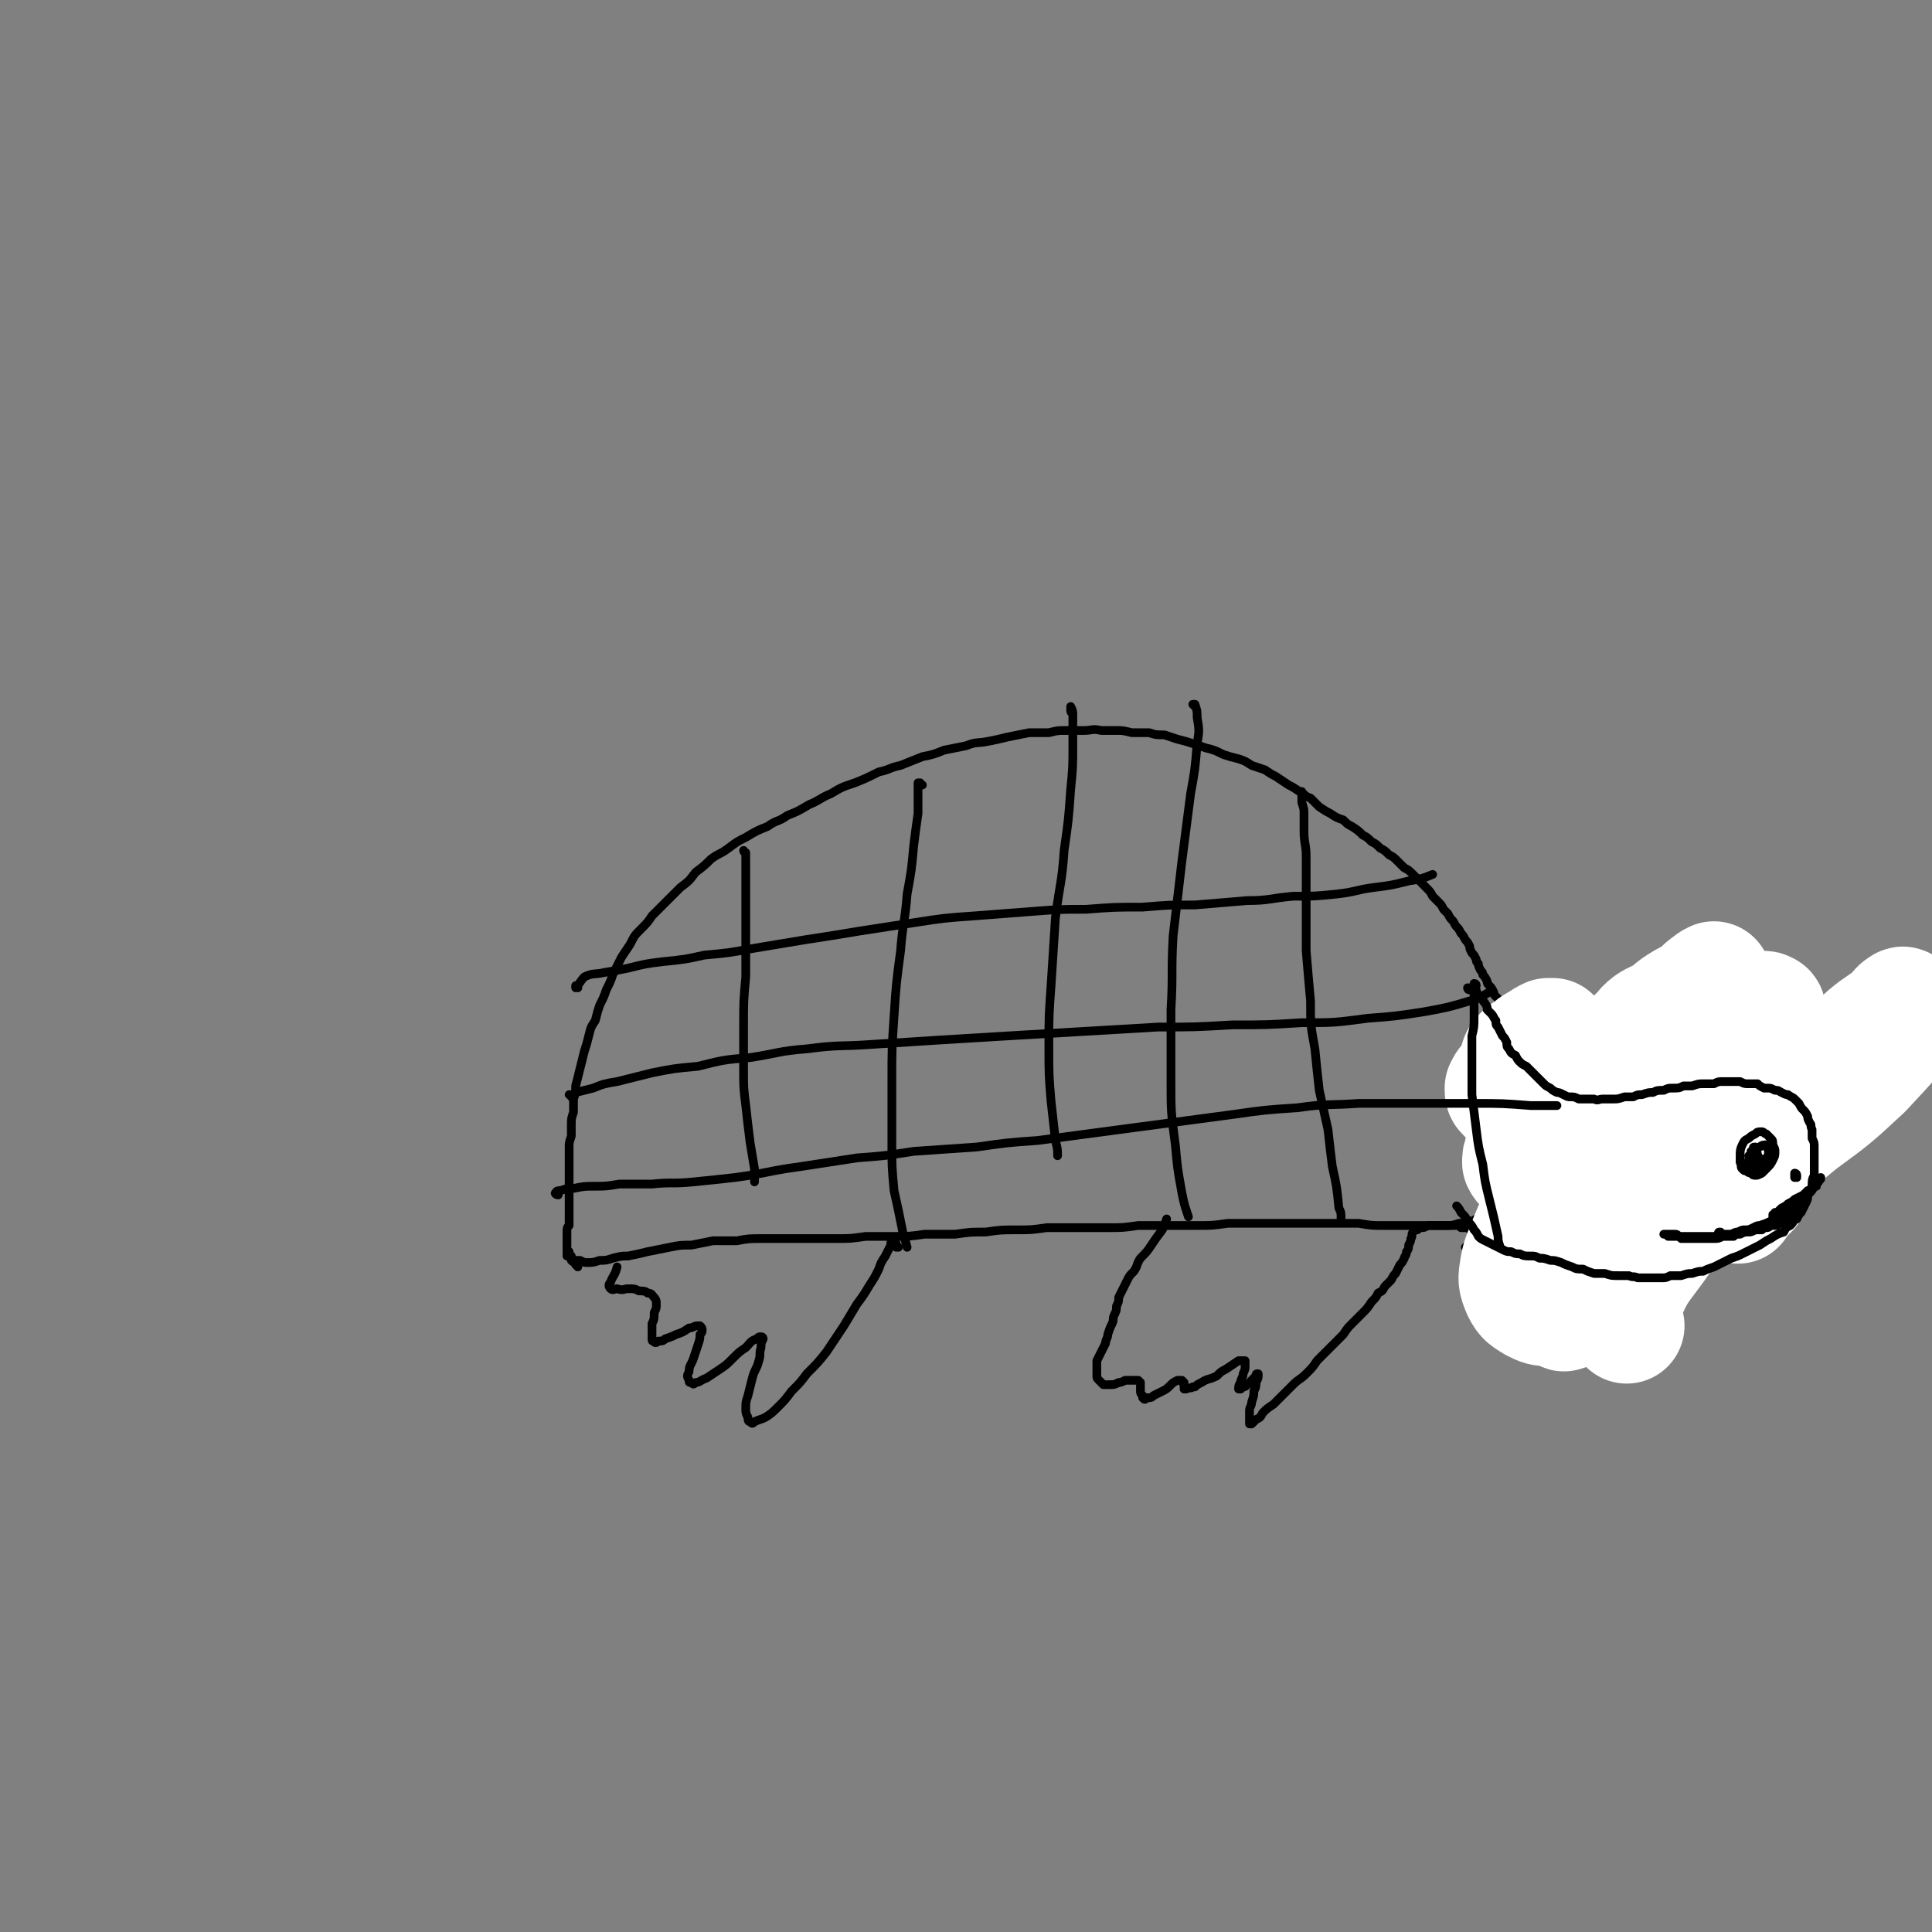 <svg viewBox='0 0 886 886' version='1.1' xmlns='http://www.w3.org/2000/svg' xmlns:xlink='http://www.w3.org/1999/xlink'><rect x="0" y="0" width="886" height="886" fill="#808080" stroke="none"/><g fill='none' stroke='#000000' stroke-width='4' stroke-linecap='round' stroke-linejoin='round'><path d='M265,581c0,0 -1,-1 -1,-1 0,0 0,0 0,0 0,-1 -1,-1 -2,-2 0,0 0,0 0,0 0,0 0,0 0,0 1,0 1,0 2,0 1,0 1,0 2,0 2,1 2,1 3,1 3,0 3,0 6,-1 3,0 3,0 6,-1 4,-1 4,-1 7,-1 5,-1 5,-1 9,-2 5,-1 5,-1 10,-2 5,-1 5,-1 10,-1 5,-1 5,-1 10,-2 6,0 6,0 11,0 5,-1 6,-1 11,-1 6,0 6,0 12,0 5,0 5,0 11,0 6,0 6,0 12,0 6,0 6,0 13,-1 7,0 7,0 13,0 7,0 7,0 14,-1 7,0 7,0 14,0 7,-1 7,-1 14,-1 7,-1 7,-1 14,-1 7,0 7,0 14,-1 7,0 7,0 14,0 7,0 7,0 14,0 7,0 7,0 14,-1 7,0 7,0 14,0 7,0 7,0 13,0 7,0 7,0 14,-1 6,0 6,0 12,0 6,0 6,0 12,0 6,0 6,0 13,0 6,0 6,0 12,0 6,0 6,0 11,0 6,1 6,1 11,1 5,0 5,0 11,0 5,0 5,0 9,0 5,0 5,0 9,0 3,0 3,0 6,-1 3,0 3,-1 6,-1 2,-1 2,-1 5,-2 2,-1 2,-1 4,-2 2,0 2,0 3,-1 2,0 1,0 3,-1 1,0 1,0 3,0 0,0 0,0 1,0 2,0 2,0 3,1 1,1 1,1 2,1 0,1 0,0 1,0 0,1 0,1 0,1 '/><path d='M262,576c0,0 -1,-1 -1,-1 0,0 0,0 -1,1 0,0 0,0 0,0 0,0 0,0 0,0 0,0 0,0 0,-1 1,0 1,0 1,0 0,0 0,0 0,0 0,0 0,0 0,-1 0,0 -1,0 -1,0 0,0 0,0 0,-1 0,0 0,0 0,0 0,-1 0,-1 0,-2 0,-1 0,-1 0,-1 0,-2 0,-2 0,-3 0,-1 0,-1 0,-2 0,-2 0,-2 1,-3 0,-1 0,-1 0,-3 0,-1 0,-1 0,-3 0,-1 0,-1 0,-3 0,-2 0,-2 0,-3 0,-2 0,-2 0,-4 0,-3 0,-3 0,-5 0,-2 0,-2 0,-5 0,-2 0,-2 0,-4 0,-3 0,-3 0,-6 0,-2 0,-2 1,-5 0,-3 0,-3 0,-5 0,-3 0,-3 1,-6 0,-3 0,-3 0,-6 1,-3 1,-3 1,-6 1,-4 1,-4 2,-8 1,-4 1,-4 2,-8 1,-3 1,-3 2,-7 1,-4 1,-4 3,-7 1,-4 1,-4 2,-7 2,-4 2,-4 3,-7 2,-4 2,-4 3,-7 2,-4 2,-4 4,-8 2,-3 2,-3 4,-6 2,-4 2,-4 5,-7 3,-3 3,-3 5,-6 3,-3 3,-3 6,-6 4,-4 4,-4 7,-7 4,-3 4,-3 7,-7 4,-3 4,-3 7,-6 4,-3 4,-2 8,-5 4,-3 4,-3 8,-5 5,-3 5,-3 10,-5 4,-3 5,-2 9,-5 5,-2 5,-2 10,-5 5,-2 5,-3 10,-5 5,-3 5,-3 11,-5 5,-2 5,-2 11,-5 5,-1 5,-2 10,-3 5,-2 5,-2 10,-4 5,-1 5,-1 10,-3 5,-1 5,-1 10,-2 5,-2 5,-1 10,-2 5,-1 5,-1 9,-2 5,-1 5,-1 10,-2 4,0 4,0 9,0 4,-1 4,-1 8,-1 4,0 4,0 8,0 4,0 4,-1 8,0 3,0 3,0 7,0 3,0 3,0 7,1 4,0 4,0 8,0 3,1 3,1 7,1 3,1 3,1 6,2 4,1 4,1 7,2 3,1 3,1 6,2 4,1 4,1 8,3 3,1 3,1 7,2 3,1 3,1 6,3 3,1 3,1 6,2 3,2 3,2 5,3 3,2 3,2 6,4 2,1 2,1 5,3 2,1 2,2 5,3 2,2 2,2 4,4 3,2 3,2 5,3 3,2 3,2 6,3 2,2 2,2 4,3 3,2 3,2 5,4 2,1 2,1 4,3 2,1 2,1 4,3 2,1 2,1 4,3 2,1 2,1 4,3 1,1 1,1 3,3 2,1 2,1 4,3 1,1 1,1 3,3 2,2 2,2 3,3 2,2 2,2 3,4 1,1 1,1 3,3 1,1 1,1 2,3 1,1 1,1 2,2 1,2 1,2 2,3 1,1 1,2 2,3 1,1 1,1 2,3 1,1 1,1 2,3 1,1 1,1 2,3 0,1 0,1 1,3 1,1 1,1 2,3 0,1 0,1 1,2 0,1 0,1 1,3 1,1 1,1 1,2 1,1 1,1 2,3 0,1 0,1 1,2 1,1 1,1 2,3 0,1 0,1 1,2 1,1 1,1 2,2 1,1 0,1 1,2 1,1 1,1 2,2 0,1 1,1 1,2 1,2 1,2 1,3 1,1 1,1 2,2 1,1 1,1 1,2 1,1 1,1 1,3 1,1 1,1 1,1 1,2 1,2 1,3 0,1 0,1 1,2 0,2 0,2 0,3 1,1 1,1 1,3 0,1 0,1 0,3 0,1 0,1 0,3 0,2 0,2 1,4 0,2 0,2 0,3 0,2 0,2 0,3 1,2 1,2 1,3 1,1 1,1 1,3 0,1 0,1 1,2 0,1 0,1 1,3 1,1 1,1 2,2 0,1 0,1 1,2 1,1 2,1 3,2 1,1 1,1 2,2 1,1 1,1 2,2 2,1 2,1 3,1 1,1 1,1 2,2 1,0 0,0 1,1 1,0 2,0 3,1 1,0 1,0 2,1 1,0 2,0 3,1 2,0 2,0 3,1 2,0 2,0 4,0 2,1 2,1 3,1 2,0 2,0 4,1 2,0 2,0 3,0 2,0 2,0 4,0 2,0 2,0 4,0 2,0 2,0 3,-1 2,0 2,0 4,0 2,0 2,0 4,0 2,0 2,0 4,0 2,-1 2,-1 3,-1 2,0 2,0 4,0 2,0 2,0 4,-1 1,0 1,0 3,0 1,0 1,0 3,0 1,0 1,0 3,0 1,0 1,0 3,0 2,1 2,1 4,1 2,0 2,0 5,0 1,0 1,0 3,0 0,0 0,0 1,0 1,1 1,1 2,1 '/><path d='M698,480c0,0 -1,-1 -1,-1 0,0 0,0 0,0 0,0 0,0 0,-1 0,0 0,0 0,0 0,-1 0,-1 0,-1 0,0 0,0 0,0 0,0 0,0 0,0 0,0 0,0 0,0 0,0 0,0 1,1 0,0 0,0 0,1 1,1 1,1 1,1 0,1 1,1 1,2 0,1 0,1 1,2 0,1 0,1 0,2 0,2 1,2 1,3 0,1 0,1 1,3 0,1 0,1 0,3 1,2 1,2 1,4 1,1 1,1 1,2 0,2 0,2 1,3 1,1 1,1 2,2 1,1 1,1 2,2 2,1 2,1 3,1 2,1 2,1 4,1 2,0 2,0 4,0 2,0 2,0 4,0 3,0 3,0 5,0 2,0 2,0 5,0 2,0 2,0 5,0 2,0 2,0 5,0 3,0 3,0 5,0 3,0 3,0 5,0 3,0 3,0 5,0 2,0 2,0 5,0 2,0 2,0 4,0 2,0 2,0 5,0 1,0 1,0 3,0 2,0 2,0 4,0 1,0 1,0 3,0 1,0 1,0 2,0 1,0 1,0 1,0 0,0 0,0 0,0 0,0 0,0 0,0 -1,0 -1,0 -1,0 0,0 0,0 -1,1 0,0 0,0 0,0 0,0 0,0 -1,0 0,0 0,0 0,0 1,0 1,0 1,0 0,0 0,1 0,0 0,0 0,0 1,0 0,0 0,0 0,-1 0,0 0,0 0,0 0,-1 0,-1 0,-1 0,-1 0,-1 1,-1 0,-1 0,-1 0,-2 0,0 0,-1 0,-1 0,-1 0,-1 0,-2 1,-1 1,-1 1,-3 0,-1 0,-1 0,-2 0,-1 0,-1 0,-2 1,-1 0,-1 1,-2 0,-2 0,-2 0,-3 1,-1 1,-1 1,-2 0,-1 0,-1 1,-2 0,-1 0,-1 1,-2 0,-1 0,-1 1,-2 0,-1 0,-1 1,-2 1,-2 1,-1 2,-3 1,-1 1,-1 2,-2 1,-1 1,-1 2,-2 1,-1 1,-1 2,-2 1,-1 1,-1 2,-2 1,-1 1,-1 2,-1 1,-1 1,-2 2,-2 1,-1 1,-1 3,-1 0,0 0,0 1,0 2,-1 2,0 3,0 2,-1 2,-1 4,0 1,0 1,0 3,0 2,0 2,0 4,0 1,1 1,1 3,1 2,0 2,0 3,0 2,1 2,1 3,1 1,0 1,0 2,0 0,0 0,0 1,0 0,0 0,0 1,0 0,0 0,0 0,0 0,0 0,0 1,0 0,0 0,0 0,0 '/><path d='M701,500c0,0 -1,0 -1,-1 0,0 0,1 0,1 0,0 0,0 0,-1 0,0 0,0 0,0 1,0 1,0 1,0 1,0 1,0 1,0 1,0 1,0 3,0 1,0 1,0 3,0 2,0 2,0 3,0 3,0 3,0 5,0 3,0 3,0 5,1 3,0 3,0 5,0 3,0 3,0 5,0 3,0 3,0 6,0 2,0 2,0 5,0 2,0 2,0 5,0 2,0 2,0 4,-1 3,0 3,0 5,-1 2,-1 2,-1 4,-2 3,-1 3,-2 5,-3 2,-1 2,-1 4,-2 2,-1 2,-1 4,-3 2,-1 2,-1 3,-2 3,-2 3,-1 5,-3 2,-1 2,-1 4,-3 3,-1 3,-1 5,-3 2,-1 2,-1 4,-2 2,-1 2,-1 4,-2 2,-2 2,-2 4,-3 3,-1 3,-1 5,-2 1,-1 1,-1 2,-2 2,-1 2,0 3,-1 2,-1 2,-1 4,-1 2,-1 2,-1 4,-1 2,0 2,0 5,0 2,1 2,1 4,1 2,1 2,1 4,3 2,1 2,1 4,2 2,1 2,1 4,3 1,1 1,2 2,3 1,2 0,2 1,4 1,3 1,3 2,5 0,2 0,2 0,4 0,2 0,2 0,4 1,3 1,3 1,5 0,3 0,3 0,5 0,3 0,3 -1,5 0,2 0,2 -1,4 -1,2 -1,2 -2,4 -1,2 0,2 -1,4 -1,2 -1,2 -2,4 -1,2 -1,2 -2,3 -1,2 -1,2 -3,4 -1,2 -1,2 -3,4 -1,2 -1,2 -2,4 -2,2 -2,2 -3,3 -1,2 -1,2 -3,4 -1,1 -1,1 -3,3 -1,1 -1,1 -3,3 -2,1 -2,1 -4,3 -3,2 -3,2 -6,4 -1,1 -2,0 -3,1 -3,1 -3,1 -5,2 -2,1 -2,1 -4,1 -1,1 -1,1 -3,1 -2,1 -2,1 -3,1 -2,0 -2,0 -3,0 -2,0 -2,0 -4,0 -2,0 -2,0 -3,0 -1,0 -1,0 -3,0 -1,0 -1,0 -2,0 -1,-1 -1,-1 -3,-1 -1,-1 -1,-1 -2,-1 -1,-1 -1,-1 -3,-1 -1,0 -1,0 -2,-1 -1,0 -1,0 -2,0 -1,0 -1,0 -2,0 -1,0 -1,0 -2,-1 -1,0 -1,0 -2,0 -1,0 -1,0 -2,0 -1,0 -1,0 -3,0 -1,0 -1,0 -2,0 -1,-1 -1,-1 -2,-1 -1,0 -1,0 -2,0 -1,0 -1,0 -2,0 -1,0 -1,0 -3,0 -1,-1 -1,-1 -2,-1 -1,0 -1,0 -3,0 -1,0 -1,0 -2,0 -2,0 -2,0 -3,0 -1,0 -1,0 -3,0 -1,0 -1,0 -2,0 -2,0 -2,0 -3,0 -2,1 -2,1 -3,1 -2,0 -2,0 -3,0 -2,0 -2,0 -4,1 -1,0 -1,0 -3,0 -1,0 -1,0 -3,1 -1,0 -1,0 -2,0 -2,0 -2,0 -3,0 -1,1 -1,1 -3,1 -1,0 -1,0 -3,1 -1,0 -1,0 -3,0 -1,1 -1,1 -3,1 -1,1 -1,1 -3,1 -2,1 -2,1 -4,2 -2,1 -2,1 -4,2 -2,1 -2,1 -4,2 -2,1 -2,1 -3,2 '/><path d='M702,562c-1,0 -1,-1 -1,-1 -1,0 0,0 0,0 0,0 0,0 0,0 -1,0 -1,0 -1,0 0,0 0,0 0,0 0,0 0,-1 0,0 -1,0 -1,0 -2,0 0,0 0,0 -1,0 -1,1 -1,1 -1,1 -1,0 -1,0 -2,0 -1,0 -1,0 -3,1 -1,0 -1,0 -2,0 -2,0 -2,0 -3,0 -2,0 -2,1 -4,1 -1,0 -1,0 -3,0 -2,0 -2,0 -3,0 -2,0 -2,0 -3,-1 -2,0 -1,0 -3,0 -1,-1 -1,-1 -3,-1 -1,0 -1,0 -3,0 -1,0 -1,0 -3,0 -1,0 -1,0 -3,0 -1,0 -1,0 -3,0 -2,1 -2,1 -3,1 -1,0 -1,0 -2,1 -1,0 -1,0 -2,1 -1,1 0,2 -1,3 0,1 0,1 -1,3 0,1 0,2 -1,3 0,2 -1,2 -1,3 -1,2 -1,2 -2,3 -1,2 -1,2 -2,4 -1,1 -1,1 -2,3 -1,1 -1,1 -3,3 -1,2 -1,2 -3,3 -1,2 -1,2 -3,4 -2,3 -2,3 -4,5 -2,2 -2,2 -5,5 -2,2 -2,2 -4,5 -3,3 -3,3 -6,6 -3,3 -3,3 -6,6 -2,3 -2,3 -5,6 -3,3 -3,2 -6,5 -2,2 -2,2 -5,5 -2,2 -2,2 -4,4 -3,2 -3,2 -5,4 -1,2 -1,2 -3,3 -1,1 -1,1 -2,2 0,0 -1,0 -1,0 0,-1 0,-1 0,-2 0,-2 0,-2 0,-4 0,-2 1,-2 1,-4 1,-3 1,-3 1,-5 1,-2 1,-2 1,-4 1,-2 1,-2 1,-3 0,0 0,0 0,-1 0,0 0,0 0,0 -1,0 -1,0 -1,1 -1,1 -1,1 -2,2 -1,1 -1,1 -2,2 -1,1 -1,1 -2,1 -1,1 -1,1 -1,1 0,0 0,0 -1,0 0,-1 0,-2 1,-3 0,-1 0,-1 1,-3 0,-2 1,-2 1,-4 0,-1 0,-1 0,-3 0,0 0,0 0,0 -1,0 -2,0 -3,0 -3,2 -3,2 -6,4 -2,1 -2,1 -4,3 -4,2 -4,1 -7,3 -2,1 -2,1 -3,2 -1,0 -1,0 -1,0 -1,1 -1,0 -3,1 0,0 0,0 0,0 -1,0 -1,0 -1,0 0,-1 0,-1 0,-2 -1,-1 0,-1 0,-1 0,0 0,0 0,0 -1,-1 -1,-1 -1,-1 -1,0 -1,0 -2,0 -2,1 -2,1 -3,2 -2,2 -2,2 -4,3 -2,1 -2,1 -4,2 -1,1 -1,1 -3,1 -1,1 -1,1 -2,0 0,0 0,0 0,-1 -1,-1 -1,-1 -1,-2 0,-1 0,-1 0,-2 0,-1 0,-1 0,-2 -1,-1 -1,-1 -1,-1 -1,0 -2,0 -3,0 -1,0 -1,0 -3,0 -2,1 -2,1 -3,1 -2,1 -2,1 -4,1 -1,0 -2,0 -3,0 -1,-1 -1,-1 -2,-2 -1,-1 -1,-1 -1,-2 0,-2 0,-2 0,-3 0,-2 0,-2 0,-4 1,-2 1,-2 2,-4 1,-2 1,-2 2,-4 0,-2 1,-2 1,-4 1,-3 1,-3 2,-5 1,-2 0,-2 1,-4 1,-2 1,-2 1,-4 1,-2 1,-2 1,-4 1,-2 1,-2 2,-4 1,-2 1,-2 2,-4 1,-2 1,-2 3,-4 2,-3 1,-3 3,-6 3,-3 3,-3 5,-6 2,-3 2,-3 5,-7 1,-2 1,-2 2,-5 '/><path d='M412,572c0,0 0,0 -1,-1 0,0 0,1 0,1 0,-1 0,-1 0,-1 0,-1 0,-1 -1,-1 0,0 0,0 0,-1 0,0 0,0 0,0 -1,0 -1,0 -1,0 -1,1 0,2 -1,3 -1,2 -1,2 -2,4 -2,3 -2,3 -3,6 -2,4 -2,4 -4,7 -3,5 -3,5 -6,9 -3,5 -3,5 -6,10 -4,6 -4,6 -8,12 -4,5 -4,5 -9,10 -3,4 -3,4 -7,8 -3,4 -3,4 -6,7 -3,3 -3,3 -6,5 -2,1 -3,1 -5,2 -1,1 -1,1 -2,0 -1,0 -1,-1 -1,-2 -1,-2 -1,-2 -1,-4 0,-3 0,-3 1,-6 1,-4 1,-4 2,-8 1,-4 2,-4 3,-8 1,-3 0,-3 1,-6 0,-2 0,-2 1,-4 0,0 0,-1 -1,-1 -1,0 -1,0 -2,1 -3,1 -3,2 -5,4 -3,2 -3,2 -6,5 -3,3 -3,3 -6,5 -3,2 -3,2 -6,4 -3,1 -3,2 -5,2 -1,1 -1,1 -2,0 -1,0 -1,0 -1,-1 -1,-2 -1,-2 0,-4 0,-3 1,-3 2,-6 1,-3 1,-3 2,-6 1,-3 1,-3 1,-5 1,-1 1,-1 1,-2 0,-1 0,-1 -1,-2 0,0 0,0 -1,0 -2,0 -2,1 -4,1 -3,2 -3,2 -6,3 -2,1 -2,1 -5,2 -1,1 -1,1 -3,1 -1,1 -2,1 -2,0 -1,0 -1,0 -1,-1 0,-2 0,-2 0,-3 0,-2 0,-2 0,-4 1,-2 1,-2 1,-5 1,-2 1,-2 1,-4 0,-1 0,-2 -1,-3 -1,-1 -1,-2 -3,-2 -1,-1 -2,-1 -4,-1 -2,-1 -2,-1 -5,-1 -2,0 -2,1 -5,0 -1,0 -2,1 -3,0 -1,-1 -1,-2 0,-3 1,-3 2,-3 3,-7 '/><path d='M265,453c0,0 -1,-1 -1,-1 0,0 0,1 0,1 2,-2 2,-3 4,-5 4,-2 5,-1 9,-2 6,-1 6,-1 11,-2 8,-2 8,-2 16,-3 10,-1 10,-1 19,-3 11,-1 11,-1 22,-3 12,-2 12,-2 24,-4 13,-2 13,-2 25,-4 13,-2 13,-2 26,-4 13,-2 13,-2 27,-3 13,-1 13,-1 26,-2 13,-1 13,-1 25,-1 13,-1 13,-1 26,-1 12,-1 12,-1 24,-1 12,-1 12,-1 24,-2 10,0 10,-1 21,-2 10,0 10,0 20,-1 9,-1 9,-2 17,-3 8,-1 8,-1 16,-3 6,-1 6,-1 11,-3 '/><path d='M262,503c0,0 0,-1 -1,-1 0,0 1,0 1,0 1,0 1,0 2,-1 4,-1 4,-1 8,-2 5,-2 5,-2 11,-3 8,-2 8,-2 16,-4 10,-2 10,-2 21,-3 12,-3 12,-3 24,-4 13,-2 13,-3 26,-4 15,-2 15,-1 29,-2 16,-1 16,-1 31,-2 17,-1 17,-1 33,-2 17,-1 17,-1 34,-2 17,-1 17,-1 34,-2 17,0 17,0 34,-1 16,0 16,0 32,-1 15,0 15,0 30,-2 13,-1 13,-1 26,-3 11,-2 11,-2 21,-5 5,-1 5,-2 9,-4 '/><path d='M342,391c0,0 -1,0 -1,-1 0,0 0,1 1,1 0,0 0,0 0,0 0,2 0,2 0,4 0,4 0,4 0,8 0,5 0,5 0,11 0,7 0,7 0,14 0,10 0,10 0,20 -1,11 -1,11 -1,22 0,10 0,10 0,21 0,8 0,8 1,16 1,9 1,9 2,17 1,6 1,6 2,12 0,3 0,3 0,6 '/><path d='M423,360c-1,0 -1,-1 -1,-1 0,0 0,0 0,0 0,0 -1,0 -1,0 0,2 0,2 0,4 0,5 0,5 0,10 -1,7 -1,7 -2,15 -1,11 -1,11 -3,22 -1,13 -2,13 -3,26 -2,15 -2,15 -3,30 -1,15 -1,15 -1,30 0,14 0,14 0,28 0,11 0,11 1,22 2,9 2,9 4,19 1,4 1,3 2,7 '/><path d='M492,327c0,0 -1,0 -1,-1 0,-1 0,-1 0,-2 0,0 0,0 0,0 1,2 1,2 1,5 0,6 0,6 0,12 0,11 0,11 -1,21 -1,14 -1,14 -3,28 -1,15 -2,15 -4,31 -1,15 -1,15 -2,31 -1,14 -1,14 -1,28 0,13 0,13 1,25 1,9 1,9 2,18 1,4 1,4 1,7 '/><path d='M548,324c0,0 0,0 -1,-1 0,0 1,0 1,0 0,0 0,0 0,0 1,3 1,3 1,6 1,6 1,6 0,12 -1,12 -1,12 -3,23 -2,16 -2,15 -4,31 -2,17 -2,17 -4,34 -1,17 0,17 -1,34 0,17 0,17 0,33 0,14 0,14 2,29 1,11 1,11 3,22 1,5 1,5 3,11 '/><path d='M704,499c0,0 0,-1 -1,-1 0,0 1,0 1,0 0,-1 0,-1 0,-1 0,0 0,0 1,0 0,1 0,1 1,1 0,1 0,1 1,2 1,1 1,1 1,2 1,1 1,1 2,2 2,1 2,1 3,2 2,1 2,1 3,2 2,1 2,1 4,2 2,1 2,0 5,1 2,0 2,0 5,0 3,1 3,1 6,0 3,0 3,0 6,-1 3,0 3,0 5,-1 3,-1 3,-1 5,-2 2,-1 2,-1 5,-2 2,0 2,0 4,-1 3,0 3,0 5,-1 3,0 3,0 5,-1 3,-1 3,-1 5,-2 3,-1 3,-1 5,-2 3,-2 3,-2 6,-4 2,-2 2,-2 3,-4 2,-2 2,-2 4,-4 2,-2 2,-2 4,-4 2,-1 2,-1 4,-3 2,-1 2,-1 5,-3 2,-1 2,-1 4,-1 1,-1 1,-1 3,-1 2,0 2,0 4,0 2,-1 2,-1 4,0 2,0 2,-1 4,0 2,0 2,1 4,2 1,0 1,0 3,1 1,2 1,2 2,3 2,2 2,2 3,3 2,3 2,3 3,5 1,3 1,3 1,5 1,3 0,3 1,6 0,3 1,3 1,5 1,3 0,3 0,6 1,2 1,2 0,5 0,2 1,2 0,5 0,3 0,3 -1,5 -1,3 -1,2 -3,5 -1,2 -1,2 -3,4 -2,3 -2,3 -4,5 -2,2 -2,2 -4,4 -3,2 -3,2 -6,4 -3,2 -3,2 -5,3 -5,3 -5,3 -10,6 -3,1 -3,1 -6,2 -3,2 -3,2 -7,3 -3,1 -3,1 -6,3 -3,1 -3,1 -6,2 -3,1 -3,1 -6,2 -3,0 -3,1 -6,1 -3,1 -3,0 -6,1 -3,0 -3,0 -6,-1 -3,0 -3,0 -5,-1 -3,0 -3,0 -6,-1 -2,-1 -2,-1 -5,-2 -3,0 -3,0 -6,-1 -2,-1 -2,-1 -5,-2 -2,-1 -2,-1 -4,-2 -2,0 -2,0 -4,-1 -1,-1 -1,0 -3,-1 -1,-1 -1,-1 -2,-1 -1,-1 -1,-1 -2,-1 0,-1 0,-1 -1,-1 0,0 0,0 -1,-1 0,0 0,0 -1,0 0,0 0,0 -1,0 0,0 0,0 0,0 0,0 0,-1 0,-1 0,0 0,0 1,0 1,1 1,1 2,2 2,1 2,1 4,2 3,1 3,1 6,2 3,1 3,1 7,2 4,1 4,1 9,2 4,1 4,1 9,1 4,0 4,0 8,0 4,0 4,1 8,0 5,0 5,-1 9,-1 4,-1 4,-1 8,-3 4,-1 4,-1 8,-2 4,-2 4,-2 7,-4 4,-1 4,-1 8,-3 2,-1 2,-1 4,-2 3,-2 3,-2 6,-3 3,-2 3,-2 6,-4 3,-2 3,-2 6,-4 3,-2 3,-2 5,-4 2,-2 2,-2 4,-4 2,-2 2,-2 3,-5 2,-2 2,-2 4,-4 1,-3 1,-3 2,-5 0,-2 0,-2 0,-4 0,-3 1,-3 0,-7 0,-3 -1,-3 -1,-6 -1,-3 -1,-3 -2,-5 -1,-3 -2,-3 -3,-6 -2,-3 -2,-3 -3,-5 -2,-3 -2,-3 -5,-5 -2,-3 -2,-3 -4,-5 -3,-2 -3,-2 -6,-4 -4,-1 -4,-1 -7,-2 -5,-2 -5,-2 -10,-3 -3,0 -3,0 -6,0 -3,-1 -3,-1 -7,-1 -3,0 -3,0 -6,1 -4,0 -4,0 -7,1 -4,1 -4,1 -7,2 -4,1 -4,1 -7,3 -4,1 -4,1 -7,3 -4,2 -4,2 -7,4 -4,2 -4,2 -7,5 -4,3 -4,2 -8,6 -4,3 -4,3 -7,7 -3,3 -3,3 -6,6 -2,3 -2,3 -4,7 -2,2 -2,2 -3,5 '/><path d='M800,507c0,0 -1,-1 -1,-1 0,0 0,0 1,0 0,1 1,1 1,2 2,1 2,1 2,2 2,2 2,2 2,4 1,2 1,2 1,4 1,2 1,2 2,4 0,1 0,1 0,2 0,1 0,2 -1,2 -1,1 -2,1 -3,1 -2,-1 -2,-1 -4,-2 -1,-1 -1,-1 -2,-3 -1,-3 -1,-3 -1,-5 -1,-3 -1,-3 -1,-5 1,-3 1,-3 2,-5 2,-1 2,-2 3,-3 3,-1 3,0 5,-1 2,0 2,0 3,0 2,1 2,1 3,2 2,1 2,1 3,3 0,2 0,2 0,4 0,2 1,2 0,4 -1,2 -1,2 -2,3 -2,2 -2,2 -5,3 0,0 -1,0 -2,0 -1,0 -1,0 -2,0 -1,-1 -1,-2 -1,-3 0,-1 0,-1 1,-3 0,-2 0,-2 2,-4 1,-1 1,-1 3,-3 0,0 0,0 1,0 2,-1 2,-1 3,-1 1,1 2,1 2,2 2,2 2,2 2,4 1,2 1,2 1,4 0,3 0,3 -1,5 -1,2 -1,2 -3,3 -1,1 -2,2 -4,2 -1,1 -2,1 -3,0 -1,-1 -1,-1 -2,-2 -1,-2 -2,-2 -2,-4 -1,-3 -1,-3 -1,-5 1,-3 1,-3 2,-5 1,-2 1,-2 3,-4 1,0 1,0 3,0 1,0 1,0 2,0 1,2 1,2 3,3 1,2 1,2 1,5 1,2 1,2 1,5 0,2 1,2 0,4 -1,2 -1,3 -2,4 -2,1 -2,1 -5,1 -1,0 -2,0 -3,-1 -2,-1 -2,-1 -3,-3 -1,-2 -1,-2 0,-5 0,-3 0,-3 0,-6 1,-2 1,-2 2,-4 1,-1 1,-1 3,-2 0,0 1,0 1,0 1,0 2,0 2,1 1,1 1,1 2,3 1,2 1,2 1,5 0,2 0,2 0,4 -1,2 -1,2 -2,3 -1,2 -1,2 -3,3 -1,0 -1,0 -2,0 0,-1 0,-1 0,-3 -1,-2 -1,-2 -1,-4 1,-3 1,-3 2,-6 0,-2 0,-2 2,-4 0,-2 0,-2 2,-3 1,-1 1,-1 2,-2 1,0 2,0 2,1 1,1 1,1 2,3 0,3 0,3 0,5 0,2 0,3 -1,5 -1,1 -1,1 -3,2 -3,0 -4,0 -6,-1 -2,0 -2,-1 -3,-3 -1,-1 -1,-2 -1,-4 0,0 0,0 0,-1 '/><path d='M773,548c0,0 -1,-1 -1,-1 0,0 0,0 0,0 1,0 1,0 1,0 0,0 0,0 0,0 0,0 0,0 0,0 0,0 0,-1 0,0 1,0 1,0 2,1 1,0 1,1 2,1 1,1 1,1 3,2 2,1 2,1 4,2 3,1 3,1 6,1 2,1 2,1 4,1 3,0 3,0 6,0 3,-1 3,-1 5,-1 2,-1 2,-1 4,-2 1,-1 2,-1 3,-2 1,-1 1,-1 3,-2 0,-1 0,-1 1,-2 1,0 1,0 1,-1 0,-1 0,-1 0,-1 0,0 0,0 0,0 0,0 0,0 0,0 -1,0 -1,0 -1,0 0,1 0,1 -1,1 0,1 0,1 -1,1 -1,1 -1,1 -2,2 -1,1 -1,1 -3,1 -1,1 -1,1 -2,2 -1,1 -1,1 -3,1 -1,1 -1,1 -2,1 -2,1 -2,1 -4,2 -1,0 -1,1 -3,1 -2,0 -2,0 -3,1 -2,0 -2,0 -3,0 -2,0 -2,0 -4,0 -1,0 -1,0 -3,0 -2,0 -2,0 -3,0 -2,-1 -2,-1 -4,-2 -1,0 -1,0 -3,-1 -1,-1 -1,-1 -2,-2 -1,-1 -1,-1 -2,-2 0,0 0,0 -1,0 0,0 0,0 -1,-1 0,0 0,0 0,0 0,0 0,0 0,0 0,0 0,0 1,0 0,-1 0,-1 0,0 0,0 0,0 1,0 0,0 0,0 1,1 1,0 1,0 2,1 2,1 2,1 4,1 1,1 1,1 3,2 3,1 3,0 5,1 2,0 2,0 5,0 2,1 2,1 4,1 2,0 2,0 4,0 2,0 2,0 4,0 2,0 2,0 4,0 1,0 1,-1 3,-1 1,0 1,0 2,-1 1,0 1,0 2,0 0,-1 1,-1 1,-2 1,0 1,0 1,-1 1,0 0,0 1,-1 0,0 0,0 0,-1 0,0 0,0 0,0 0,-1 0,-1 0,-1 -1,0 -1,0 -1,0 -1,0 -1,0 -1,0 -1,0 -1,0 -2,0 -1,0 -1,1 -2,1 -2,1 -1,1 -3,1 -2,1 -2,1 -3,1 -2,1 -2,1 -4,1 -3,0 -3,0 -5,1 -2,0 -2,0 -4,0 -2,1 -2,1 -4,1 -2,0 -2,0 -5,0 -2,0 -2,0 -4,0 -2,0 -2,0 -4,0 -2,0 -2,0 -4,-1 -2,0 -2,0 -4,-1 -1,-1 -1,-1 -3,-2 -1,0 -1,-1 -2,-1 0,-1 0,-1 -1,-2 0,0 0,0 -1,-1 0,0 0,0 0,0 0,-1 0,-1 0,-1 1,0 1,0 1,0 1,0 1,0 1,0 1,1 1,1 2,2 1,1 1,1 2,3 2,1 2,1 3,2 2,2 2,2 4,3 2,1 2,1 4,2 3,1 3,2 6,2 3,1 3,1 6,1 2,0 2,0 5,0 2,0 2,0 4,-1 2,0 2,0 4,-1 2,-1 2,-1 3,-2 2,-1 1,-1 3,-2 0,-1 1,-1 1,-2 1,-1 1,-1 1,-2 0,0 0,0 0,-1 0,0 0,0 0,-1 0,0 0,0 0,0 -1,0 -1,0 -1,0 -1,0 -1,0 -1,0 -1,0 -1,0 -1,0 -1,0 -1,0 -2,1 -2,0 -1,0 -3,1 -2,1 -2,1 -4,1 -1,1 -1,1 -3,2 -2,0 -2,1 -5,1 -2,1 -2,1 -4,1 -3,1 -3,1 -5,1 -3,0 -3,0 -5,0 -3,0 -3,0 -6,0 -3,0 -3,0 -6,-1 -2,0 -2,0 -5,-1 -2,0 -2,0 -4,-1 -1,0 -1,0 -2,-1 -1,0 -1,0 -1,-1 0,0 0,0 0,-1 '/><path d='M823,484c0,0 -1,-1 -1,-1 0,0 0,1 0,1 0,0 0,-1 0,-1 0,0 0,0 0,-1 0,0 0,0 0,0 0,-1 0,-1 0,-1 0,0 0,0 0,0 0,-1 0,-1 0,-1 0,0 0,0 0,0 -1,-1 -1,-1 -2,-1 0,0 0,0 -1,0 -1,0 -2,0 -3,-1 -1,0 -1,0 -2,-1 -2,-1 -1,-1 -3,-2 -2,-2 -2,-2 -4,-3 -2,-1 -2,-1 -4,-2 -2,-1 -2,-1 -4,-2 -3,-1 -3,0 -5,-1 -2,0 -2,0 -4,0 -2,0 -2,0 -4,1 -3,0 -3,0 -6,1 -3,1 -3,1 -5,2 -3,1 -3,1 -5,3 -2,1 -2,1 -4,2 -2,2 -2,2 -3,3 -2,1 -2,1 -3,3 -1,1 -1,1 -2,3 -1,2 0,2 -1,4 0,2 0,2 -1,5 0,2 0,2 0,4 0,2 0,2 0,4 0,1 0,1 0,3 0,1 0,1 0,3 0,1 0,1 -1,3 0,1 0,1 -1,2 0,1 0,1 0,2 -1,1 -1,1 -2,1 0,1 0,1 0,1 0,0 0,0 0,0 0,0 0,0 0,0 0,0 0,0 0,0 -1,0 -1,0 -1,0 0,0 0,0 -1,0 0,0 0,0 0,0 -1,-1 -1,-1 -2,-1 -1,0 -1,0 -1,-1 -2,0 -2,0 -4,0 -1,-1 -1,-1 -3,-2 -2,-1 -2,0 -4,-1 -2,-1 -2,-1 -4,-1 -3,-1 -3,-1 -5,-1 -3,-1 -3,-1 -5,-1 -2,0 -2,-1 -4,-1 -2,0 -2,0 -4,0 -2,0 -2,0 -4,-1 -1,0 -1,0 -2,0 -1,0 -1,0 -2,0 0,0 0,0 0,0 0,0 0,0 0,0 1,0 1,0 2,0 2,0 1,0 3,1 3,0 3,0 6,0 4,1 4,1 8,1 4,1 4,1 9,1 4,0 4,0 9,1 4,0 4,0 8,0 3,-1 3,-1 6,-1 2,0 2,0 5,-1 2,0 2,0 4,-1 2,-1 2,-1 4,-2 1,0 1,0 2,0 1,0 1,-1 1,-1 0,0 0,0 0,0 -1,0 -1,0 -2,0 -1,0 -1,0 -2,0 -2,0 -2,0 -3,0 -2,1 -2,1 -4,1 -2,0 -2,0 -4,1 -3,0 -3,0 -5,1 -3,0 -3,0 -7,1 -3,0 -3,0 -6,1 -4,0 -4,0 -7,1 -3,0 -3,0 -6,0 -3,0 -3,0 -5,0 -2,0 -2,0 -4,0 -2,-1 -2,0 -4,-1 -1,0 -1,0 -3,-1 0,0 0,0 -1,0 -1,-1 -1,-1 -2,-1 0,-1 0,-1 -1,-2 0,-1 0,-1 0,-1 -1,-1 -1,-1 -1,-2 0,-1 0,-1 -1,-2 0,-2 0,-2 0,-3 -1,-3 -1,-3 -1,-5 0,-2 0,-2 -1,-4 0,-2 0,-2 -1,-4 0,-3 0,-3 -1,-5 0,-2 0,-2 0,-4 0,-2 0,-2 -1,-4 0,-2 0,-2 -1,-4 0,-1 0,-1 -1,-3 -1,-1 0,-1 -1,-2 -1,-1 -1,-1 -1,-2 -1,-1 -1,-1 -1,-2 '/><path d='M598,365c0,-1 0,-1 -1,-1 0,-1 0,0 0,0 0,-1 0,-1 0,-1 0,1 0,1 0,2 0,1 0,1 0,3 1,3 1,3 1,5 0,4 0,4 0,8 0,6 1,6 1,12 0,10 0,10 0,19 0,12 0,12 0,24 1,12 1,12 2,23 0,11 0,11 2,22 1,10 1,10 2,19 2,9 2,9 4,18 1,9 1,9 2,17 2,9 2,9 3,19 1,2 1,2 1,5 '/></g>
<g fill='none' stroke='#FFFFFF' stroke-width='4' stroke-linecap='round' stroke-linejoin='round'><path d='M778,563c0,0 -1,-1 -1,-1 0,0 0,1 0,1 0,-3 -1,-4 -1,-7 0,-2 1,-2 2,-4 1,-1 2,-1 4,-2 2,-2 2,-2 5,-3 4,-2 4,-2 7,-5 6,-3 6,-3 12,-7 4,-2 4,-2 7,-5 5,-3 5,-3 10,-6 4,-3 4,-2 7,-5 0,-1 1,-2 0,-2 -1,0 -2,0 -5,1 -9,3 -9,3 -18,7 -9,5 -9,6 -18,11 -11,6 -11,6 -23,13 -6,3 -6,3 -12,7 -4,2 -4,2 -7,4 0,1 -1,1 0,1 2,-1 2,-2 5,-4 7,-4 7,-4 13,-9 9,-6 9,-5 18,-11 10,-6 9,-7 19,-12 6,-4 6,-4 12,-7 7,-3 7,-3 14,-5 4,-2 5,-3 9,-3 1,0 1,2 0,3 -3,4 -4,4 -8,7 -13,9 -13,9 -26,18 -9,5 -9,5 -18,11 -8,5 -8,5 -16,10 -5,3 -5,3 -9,7 -2,1 -3,2 -2,2 1,0 2,-1 5,-2 7,-3 7,-3 14,-7 10,-5 10,-5 19,-10 7,-4 7,-4 14,-7 7,-4 7,-4 14,-7 6,-3 6,-3 11,-5 2,-1 4,-1 4,0 0,1 -1,2 -4,4 -7,6 -7,6 -15,11 -10,6 -10,6 -21,12 -7,5 -7,5 -14,9 -5,3 -5,3 -10,6 -1,1 -2,1 -2,1 0,0 1,0 2,-1 '/></g>
<g fill='none' stroke='#FFFFFF' stroke-width='53' stroke-linecap='round' stroke-linejoin='round'><path d='M746,608c0,0 -1,-1 -1,-1 0,0 0,0 0,0 1,-6 -1,-7 1,-12 5,-12 6,-12 14,-23 9,-13 9,-13 20,-25 12,-13 13,-13 25,-25 14,-14 14,-14 27,-26 12,-11 12,-11 24,-22 6,-5 6,-4 12,-9 2,-2 2,-3 4,-4 1,-1 1,0 2,1 0,2 1,3 0,6 -8,12 -9,12 -19,23 -14,13 -14,13 -29,24 -18,15 -19,14 -37,28 -16,12 -15,13 -31,26 -11,10 -11,11 -23,21 -6,4 -6,4 -12,9 -3,2 -4,2 -6,3 0,1 1,0 2,-1 3,-2 3,-2 6,-5 9,-8 9,-8 19,-16 12,-10 12,-10 23,-21 10,-10 10,-10 19,-20 6,-7 6,-7 10,-14 2,-4 2,-4 3,-8 0,-2 1,-3 -1,-5 -2,-1 -3,-1 -7,-1 -6,0 -6,0 -12,1 -14,3 -14,4 -28,8 -9,2 -9,4 -18,6 -4,1 -4,1 -9,0 -2,0 -3,0 -4,-1 -2,-1 -2,-2 -1,-4 4,-8 5,-8 11,-15 10,-11 10,-11 21,-22 9,-10 9,-10 18,-19 5,-5 5,-5 10,-9 2,-2 2,-2 4,-4 1,-2 1,-2 3,-3 0,0 0,0 0,0 -1,1 -2,1 -3,2 -3,2 -3,3 -6,5 -3,2 -4,2 -7,4 -3,2 -3,2 -6,5 -4,2 -5,2 -8,4 -4,3 -3,4 -6,6 -3,3 -4,3 -6,5 -2,2 -2,2 -3,4 0,1 0,1 0,3 0,1 1,1 1,2 1,2 2,1 3,3 1,2 1,2 2,5 2,3 2,3 3,6 1,4 1,4 2,9 1,4 1,4 2,9 0,5 0,5 0,11 1,5 1,5 1,11 0,5 0,5 -1,11 -1,5 0,5 -2,11 -2,7 -2,7 -6,14 -2,4 -2,4 -6,7 -4,4 -4,4 -9,6 -5,3 -4,4 -9,6 -5,2 -6,2 -11,2 -4,0 -4,0 -8,-2 -3,-2 -4,-2 -6,-6 -2,-5 -2,-5 -1,-11 1,-6 2,-6 4,-12 3,-7 3,-8 7,-14 3,-6 3,-6 7,-12 3,-4 4,-4 7,-8 4,-5 4,-5 9,-9 4,-2 4,-3 8,-4 3,-2 4,-2 7,-2 2,0 2,1 4,4 2,3 3,3 3,7 1,6 0,6 -2,11 -1,6 -1,6 -4,12 -2,5 -1,6 -4,10 -3,5 -4,5 -8,9 -3,4 -3,5 -7,8 -3,3 -3,3 -7,5 -3,2 -3,2 -6,3 -2,0 -3,0 -3,0 -2,-2 -2,-3 -1,-5 2,-6 2,-7 6,-11 5,-6 6,-5 11,-9 6,-5 6,-5 12,-10 6,-4 6,-4 12,-9 5,-3 5,-3 10,-6 5,-3 5,-3 10,-6 4,-3 4,-3 9,-6 3,-2 3,-2 6,-4 2,-1 2,-1 4,-3 1,-1 1,-1 1,-2 1,-1 0,-1 0,-3 0,-1 0,-1 -1,-3 0,-2 0,-2 -1,-4 0,-3 -1,-3 0,-7 0,-4 0,-4 1,-7 1,-4 1,-4 3,-7 2,-5 2,-4 4,-9 2,-3 1,-4 4,-7 1,-3 2,-3 4,-5 1,-1 1,-2 2,-3 1,0 2,-1 3,0 1,0 1,1 1,2 1,3 2,3 2,5 1,4 0,4 1,9 0,5 0,5 1,9 0,6 0,6 -1,12 0,6 0,6 -1,12 0,6 0,6 -1,12 -2,6 -2,6 -5,12 -2,5 -1,5 -4,10 -3,3 -3,3 -6,6 0,0 0,0 0,1 '/></g>
<g fill='none' stroke='#000000' stroke-width='53' stroke-linecap='round' stroke-linejoin='round'><path d='M698,490c0,0 -1,-1 -1,-1 0,0 0,0 0,0 0,0 0,0 0,0 1,0 1,0 1,0 1,0 1,0 1,0 1,0 1,0 1,0 0,0 0,0 1,1 0,0 0,0 0,0 1,1 1,1 1,2 1,1 1,1 1,1 1,1 1,1 2,2 0,1 0,1 1,2 0,1 0,1 1,2 0,1 0,1 1,1 0,1 0,1 1,2 0,1 0,1 1,1 0,1 0,1 0,2 0,1 1,1 1,1 0,1 0,1 0,2 1,1 1,1 1,2 0,0 0,0 1,1 0,1 0,1 1,2 1,1 1,1 2,1 0,1 0,1 1,1 1,1 1,1 2,1 0,0 0,0 1,1 1,0 1,0 2,0 1,0 1,0 2,1 0,0 0,0 1,0 1,0 1,0 1,0 0,0 0,0 0,0 0,0 0,0 0,0 0,0 0,0 0,1 '/></g>
<g fill='none' stroke='#FFFFFF' stroke-width='53' stroke-linecap='round' stroke-linejoin='round'><path d='M749,586c0,0 -1,0 -1,-1 0,0 0,0 0,0 -2,-1 -3,-1 -4,-2 -1,0 -2,0 -2,-1 0,-1 0,-1 0,-2 1,-1 1,-1 1,-3 2,-3 2,-3 3,-5 2,-4 2,-4 4,-7 3,-4 3,-4 6,-8 3,-5 3,-5 6,-10 2,-6 2,-6 5,-11 2,-4 3,-4 4,-9 0,-4 0,-4 -1,-8 -1,-2 -1,-3 -4,-5 -3,-2 -3,-1 -7,-2 -5,-2 -5,-1 -10,-2 -5,0 -5,0 -10,0 -5,-1 -5,0 -9,-1 -4,-1 -4,-1 -7,-2 -2,-2 -2,-2 -3,-4 -1,-2 -2,-2 -1,-5 0,-2 2,-2 3,-4 1,-3 1,-3 2,-6 1,-2 2,-2 2,-3 0,-1 0,-2 -1,-2 -1,-1 -1,-1 -3,-1 -3,0 -3,1 -6,1 -4,1 -4,1 -7,2 -3,0 -3,0 -6,1 -2,0 -2,0 -4,0 -1,0 -2,0 -3,0 0,-1 1,-2 2,-3 1,-1 1,-1 3,-2 2,-2 2,-2 4,-3 3,-2 3,-2 5,-3 1,0 2,0 2,0 0,1 -1,1 -2,2 -2,2 -2,2 -4,3 -2,3 -2,3 -5,6 -3,2 -3,2 -6,5 -2,2 -2,2 -4,5 -1,1 -1,1 -2,3 0,2 0,2 1,3 1,1 2,0 4,1 2,1 2,1 3,1 3,1 3,0 5,1 2,1 2,1 3,3 0,1 1,1 1,2 -1,2 -1,3 -2,5 -1,2 -2,2 -3,5 -1,2 -1,2 -2,4 -1,3 -1,3 -1,5 -1,2 -1,2 -1,4 1,2 1,1 2,2 2,2 2,2 4,3 2,1 2,1 4,1 3,0 3,-1 5,0 2,1 2,1 3,2 1,1 1,1 1,3 1,1 1,1 1,2 0,2 -1,2 0,4 0,1 0,1 1,2 0,1 0,2 1,3 2,0 2,0 5,0 2,0 2,0 4,0 4,-1 5,-1 7,-1 '/></g>
<g fill='none' stroke='#000000' stroke-width='4' stroke-linecap='round' stroke-linejoin='round'><path d='M674,454c0,0 -1,0 -1,-1 0,0 0,0 0,0 0,0 0,0 1,0 0,0 0,0 1,0 0,0 0,0 1,0 0,1 0,1 1,1 0,1 0,1 0,1 1,1 1,1 1,2 1,0 1,0 2,1 0,1 0,1 1,2 1,2 1,1 1,3 1,1 1,1 2,2 1,1 1,2 2,3 0,2 0,2 1,3 1,2 1,2 2,4 1,1 1,1 2,3 0,2 0,2 1,3 1,2 1,2 3,3 1,2 1,2 2,3 1,1 1,1 3,2 1,1 1,1 2,2 1,1 1,1 2,2 1,1 1,1 2,2 1,1 1,1 2,2 1,1 1,1 3,2 1,1 1,1 3,2 1,0 1,0 3,1 2,1 2,1 3,1 2,0 2,0 4,1 2,0 2,0 4,0 1,0 1,0 3,0 2,1 2,0 4,0 3,0 3,0 5,0 2,0 2,0 5,-1 2,0 2,0 4,0 2,-1 2,-1 4,-1 3,-1 3,-1 5,-1 2,-1 2,-1 5,-1 2,-1 2,-1 4,-1 3,0 3,0 5,-1 2,0 2,0 4,0 3,-1 3,-1 5,-1 2,0 2,0 5,0 2,-1 2,-1 4,-1 2,0 2,0 4,0 2,0 2,0 4,0 2,1 2,1 4,1 2,0 2,0 4,0 1,1 1,1 3,2 1,0 1,0 2,0 1,0 1,0 3,1 2,0 1,0 3,1 2,1 2,1 3,1 1,1 2,1 3,2 1,1 1,1 2,2 1,2 1,2 2,3 1,1 1,1 2,3 0,1 0,1 1,3 1,1 0,1 1,3 0,2 0,2 0,4 1,2 1,2 1,4 0,2 0,2 0,4 0,2 0,2 0,4 0,3 0,3 0,5 -1,2 -1,2 -1,5 -1,2 -1,2 -2,4 0,2 0,2 -1,4 -1,2 -1,2 -2,4 -1,1 -1,1 -2,3 -2,1 -1,1 -3,3 -2,1 -2,1 -3,3 -3,1 -3,1 -6,3 -2,1 -2,1 -5,3 -2,1 -2,1 -4,2 -2,1 -2,1 -4,2 -2,1 -2,1 -5,2 -2,1 -2,1 -4,2 -2,1 -2,1 -4,2 -3,1 -3,1 -5,2 -2,0 -2,0 -5,1 -2,0 -2,0 -5,1 -2,0 -2,0 -5,0 -2,1 -2,1 -4,1 -3,0 -3,0 -6,0 -2,0 -2,0 -5,0 -2,-1 -2,0 -4,-1 -3,0 -3,0 -5,0 -3,0 -3,0 -6,-1 -3,0 -3,0 -5,0 -3,-1 -3,-1 -5,-2 -3,0 -3,0 -5,-1 -3,-1 -3,-1 -5,-2 -3,-1 -3,-1 -5,-1 -3,-1 -3,-1 -5,-1 -2,-1 -2,-1 -4,-1 -3,0 -3,0 -5,-1 -2,0 -2,0 -4,-1 -2,0 -2,0 -4,-1 -2,-1 -2,-1 -4,-2 -2,-1 -2,-1 -4,-2 -2,-1 -2,-1 -3,-2 -1,-2 -1,-2 -2,-3 -1,-2 -1,-2 -3,-4 -1,-2 -1,-2 -3,-4 -1,-2 -1,-2 -2,-3 '/><path d='M803,531c0,0 -1,-1 -1,-1 0,0 0,0 1,0 0,0 0,0 0,-1 0,0 0,0 0,0 1,0 0,0 0,-1 1,0 1,0 1,0 0,0 0,0 0,0 0,0 0,0 1,0 0,1 0,1 0,2 0,1 0,1 0,2 0,1 1,1 0,2 0,1 0,1 0,2 -1,0 -1,1 -2,1 -1,1 -1,1 -2,0 -1,0 -1,0 -2,-1 -1,-1 0,-1 -1,-3 0,-1 0,-1 0,-3 0,-2 0,-3 1,-5 1,-2 1,-2 3,-3 1,-1 1,-1 3,-2 1,-1 1,-1 3,-1 1,0 1,1 2,1 1,1 1,1 2,2 1,1 1,1 1,3 1,2 1,2 1,3 0,2 0,2 -1,4 -1,2 -1,2 -3,4 -1,1 -1,1 -2,2 -2,1 -2,1 -3,1 -1,0 -1,0 -2,-1 -1,0 -1,-1 -1,-2 0,-1 -1,-1 0,-3 0,-1 0,-1 1,-3 1,-1 1,-1 2,-2 1,-1 1,-2 2,-2 1,-1 2,-1 3,-1 0,1 0,1 0,1 1,1 1,1 1,2 0,2 0,2 -1,3 0,2 0,2 -1,3 -1,1 -1,1 -2,2 -1,1 -1,0 -2,1 -1,0 -1,1 -2,0 -1,0 -1,0 -1,-1 0,-2 0,-2 0,-3 0,-2 0,-2 1,-4 0,-1 0,-1 1,-2 0,-1 0,-1 1,-1 0,0 0,0 0,1 1,2 1,2 1,3 1,1 1,1 1,2 '/><path d='M821,555c0,0 -1,-1 -1,-1 0,0 0,0 0,0 1,0 1,0 1,-1 0,0 0,0 0,0 1,-1 1,-1 1,-1 0,0 0,0 0,0 0,0 0,0 0,0 0,0 0,0 0,1 0,0 0,0 0,1 -1,1 -1,0 -2,1 0,1 0,0 -1,1 -1,1 -1,0 -2,1 -1,1 -1,1 -2,2 -1,1 -1,1 -3,1 -1,1 -2,1 -3,2 -1,0 -1,0 -3,1 -1,0 -1,0 -2,0 -2,1 -2,1 -4,1 -1,0 -1,0 -3,1 -1,0 -1,0 -3,1 -2,0 -2,0 -4,0 -2,0 -2,1 -3,1 -2,0 -2,0 -4,0 -2,0 -2,0 -4,0 -1,0 -1,0 -3,0 -1,0 -1,0 -3,0 -1,0 -1,0 -3,0 -1,-1 -1,-1 -2,-1 -2,0 -2,0 -3,0 0,0 0,0 -1,0 0,0 0,0 0,0 -1,0 -1,0 -1,0 0,0 0,0 1,0 0,0 0,0 1,1 0,0 0,0 1,0 1,0 1,0 3,0 1,0 1,0 2,1 2,0 2,0 3,0 2,0 2,0 4,0 2,0 2,0 3,0 3,0 3,0 5,0 2,0 2,0 4,-1 2,0 2,0 4,0 2,-1 2,-1 4,-1 2,-1 2,-1 4,-1 1,0 1,0 3,-1 1,0 1,0 3,0 1,-1 1,-1 2,-1 1,0 1,0 2,-1 1,0 1,0 3,0 1,-1 1,-1 2,-1 1,-1 1,-1 2,-1 1,-1 1,-1 1,-1 1,-1 1,-1 1,-1 0,0 0,0 0,-1 1,0 1,0 1,0 0,-1 0,-1 0,-1 0,0 0,0 0,0 1,-1 1,-1 1,-1 0,0 0,0 1,0 0,0 0,0 0,-1 0,0 0,0 0,0 0,0 0,0 0,0 0,0 0,0 0,0 0,0 0,0 0,0 0,0 0,0 0,0 0,0 0,0 0,0 0,0 0,0 0,0 0,0 0,0 0,0 1,0 1,0 1,0 0,0 0,0 0,0 0,-1 0,-1 0,-1 0,0 0,0 1,0 0,0 0,0 0,-1 0,0 0,0 0,0 0,0 0,0 1,-1 0,0 0,0 0,0 0,-1 0,-1 0,-1 0,0 0,0 0,0 0,0 0,0 0,0 0,-1 0,-1 0,-1 0,0 0,0 0,0 0,0 0,0 0,0 0,0 0,0 0,0 0,0 0,0 0,0 -1,0 -1,0 -1,0 0,0 0,0 0,1 -1,0 -1,0 -1,0 -1,1 -1,1 -1,1 -1,1 -1,1 -1,2 -1,1 -1,1 -2,2 -1,0 -1,0 -1,1 -1,1 -1,1 -2,2 -1,0 -1,0 -1,0 -1,1 -1,1 -2,1 -1,0 -1,0 -1,0 0,0 0,0 -1,-1 0,0 0,0 0,-1 1,0 1,-1 1,-1 1,0 1,0 1,0 1,-1 1,-1 2,-2 2,-1 2,-1 3,-2 2,-1 2,-1 3,-2 2,-1 2,-1 4,-2 1,-1 1,-1 2,-2 1,0 1,0 2,-1 1,-1 1,-1 2,-1 0,-1 0,-1 1,-2 0,0 0,0 0,-1 1,0 1,0 1,-1 0,0 0,0 0,0 0,0 0,0 0,0 0,0 0,0 -1,1 0,0 0,1 0,1 -1,1 -1,1 -2,2 -1,2 -1,2 -2,3 -1,1 -1,1 -2,2 -2,2 -2,2 -3,3 -2,1 -2,1 -4,3 -1,1 -1,1 -3,2 -3,1 -3,1 -6,3 -2,1 -2,1 -5,2 -1,0 -1,0 -3,1 -2,1 -2,1 -3,1 -1,1 -1,1 -2,1 -1,1 -1,1 -2,1 0,0 0,0 -1,0 -1,1 -1,1 -1,1 -1,0 -1,0 -2,0 -1,0 -1,0 -1,0 -1,0 -1,0 -1,0 -1,0 -1,0 -1,0 -1,0 -1,0 -1,-1 0,0 0,0 -1,0 0,0 0,0 0,0 0,-1 0,-1 1,-1 0,0 0,0 0,0 '/><path d='M824,539c0,0 0,-1 -1,-1 0,0 1,1 1,1 0,0 0,0 0,0 -1,-1 -1,-1 -1,-1 0,0 0,0 0,0 1,1 0,0 0,0 0,0 0,0 0,1 0,0 1,0 1,0 0,0 0,0 0,0 0,0 0,0 0,0 0,0 0,0 0,0 0,0 0,0 0,0 0,1 0,1 0,1 0,0 0,0 0,0 0,0 0,0 -1,0 0,0 0,0 0,0 0,0 0,0 0,0 0,0 0,0 0,0 0,-1 0,-1 0,-1 0,0 0,0 0,0 0,0 0,0 0,0 0,0 0,0 0,0 0,0 0,0 0,0 0,0 0,0 0,0 0,0 0,0 0,0 0,0 0,0 0,0 0,0 0,0 0,1 '/><path d='M677,452c0,0 0,-1 -1,-1 0,0 1,0 1,1 0,0 -1,-1 -1,-1 0,0 0,0 0,1 0,2 0,2 0,3 0,2 0,2 0,5 0,3 0,3 0,6 0,5 0,5 -1,9 0,7 0,7 0,13 0,7 0,7 0,14 1,8 1,8 2,16 1,8 1,8 3,16 1,8 1,8 3,16 2,8 2,8 4,17 0,2 0,2 1,5 '/><path d='M256,548c-1,0 -2,-1 -1,-1 0,-1 1,-1 2,-1 3,-1 3,-1 6,-1 5,-1 5,-1 9,-1 6,0 6,0 12,-1 8,0 8,0 15,0 9,-1 9,0 19,-1 10,-1 10,-1 19,-2 15,-2 15,-3 30,-5 13,-2 13,-2 26,-4 13,-1 13,-1 26,-3 15,-1 15,-1 29,-2 14,-2 14,-2 28,-3 15,-2 15,-2 30,-4 15,-2 15,-2 30,-4 15,-2 15,-2 30,-4 14,-2 14,-2 29,-3 14,-2 14,-1 28,-2 13,0 13,0 27,0 13,0 13,0 26,0 13,0 13,0 26,1 6,0 6,0 12,0 '/></g>
</svg>